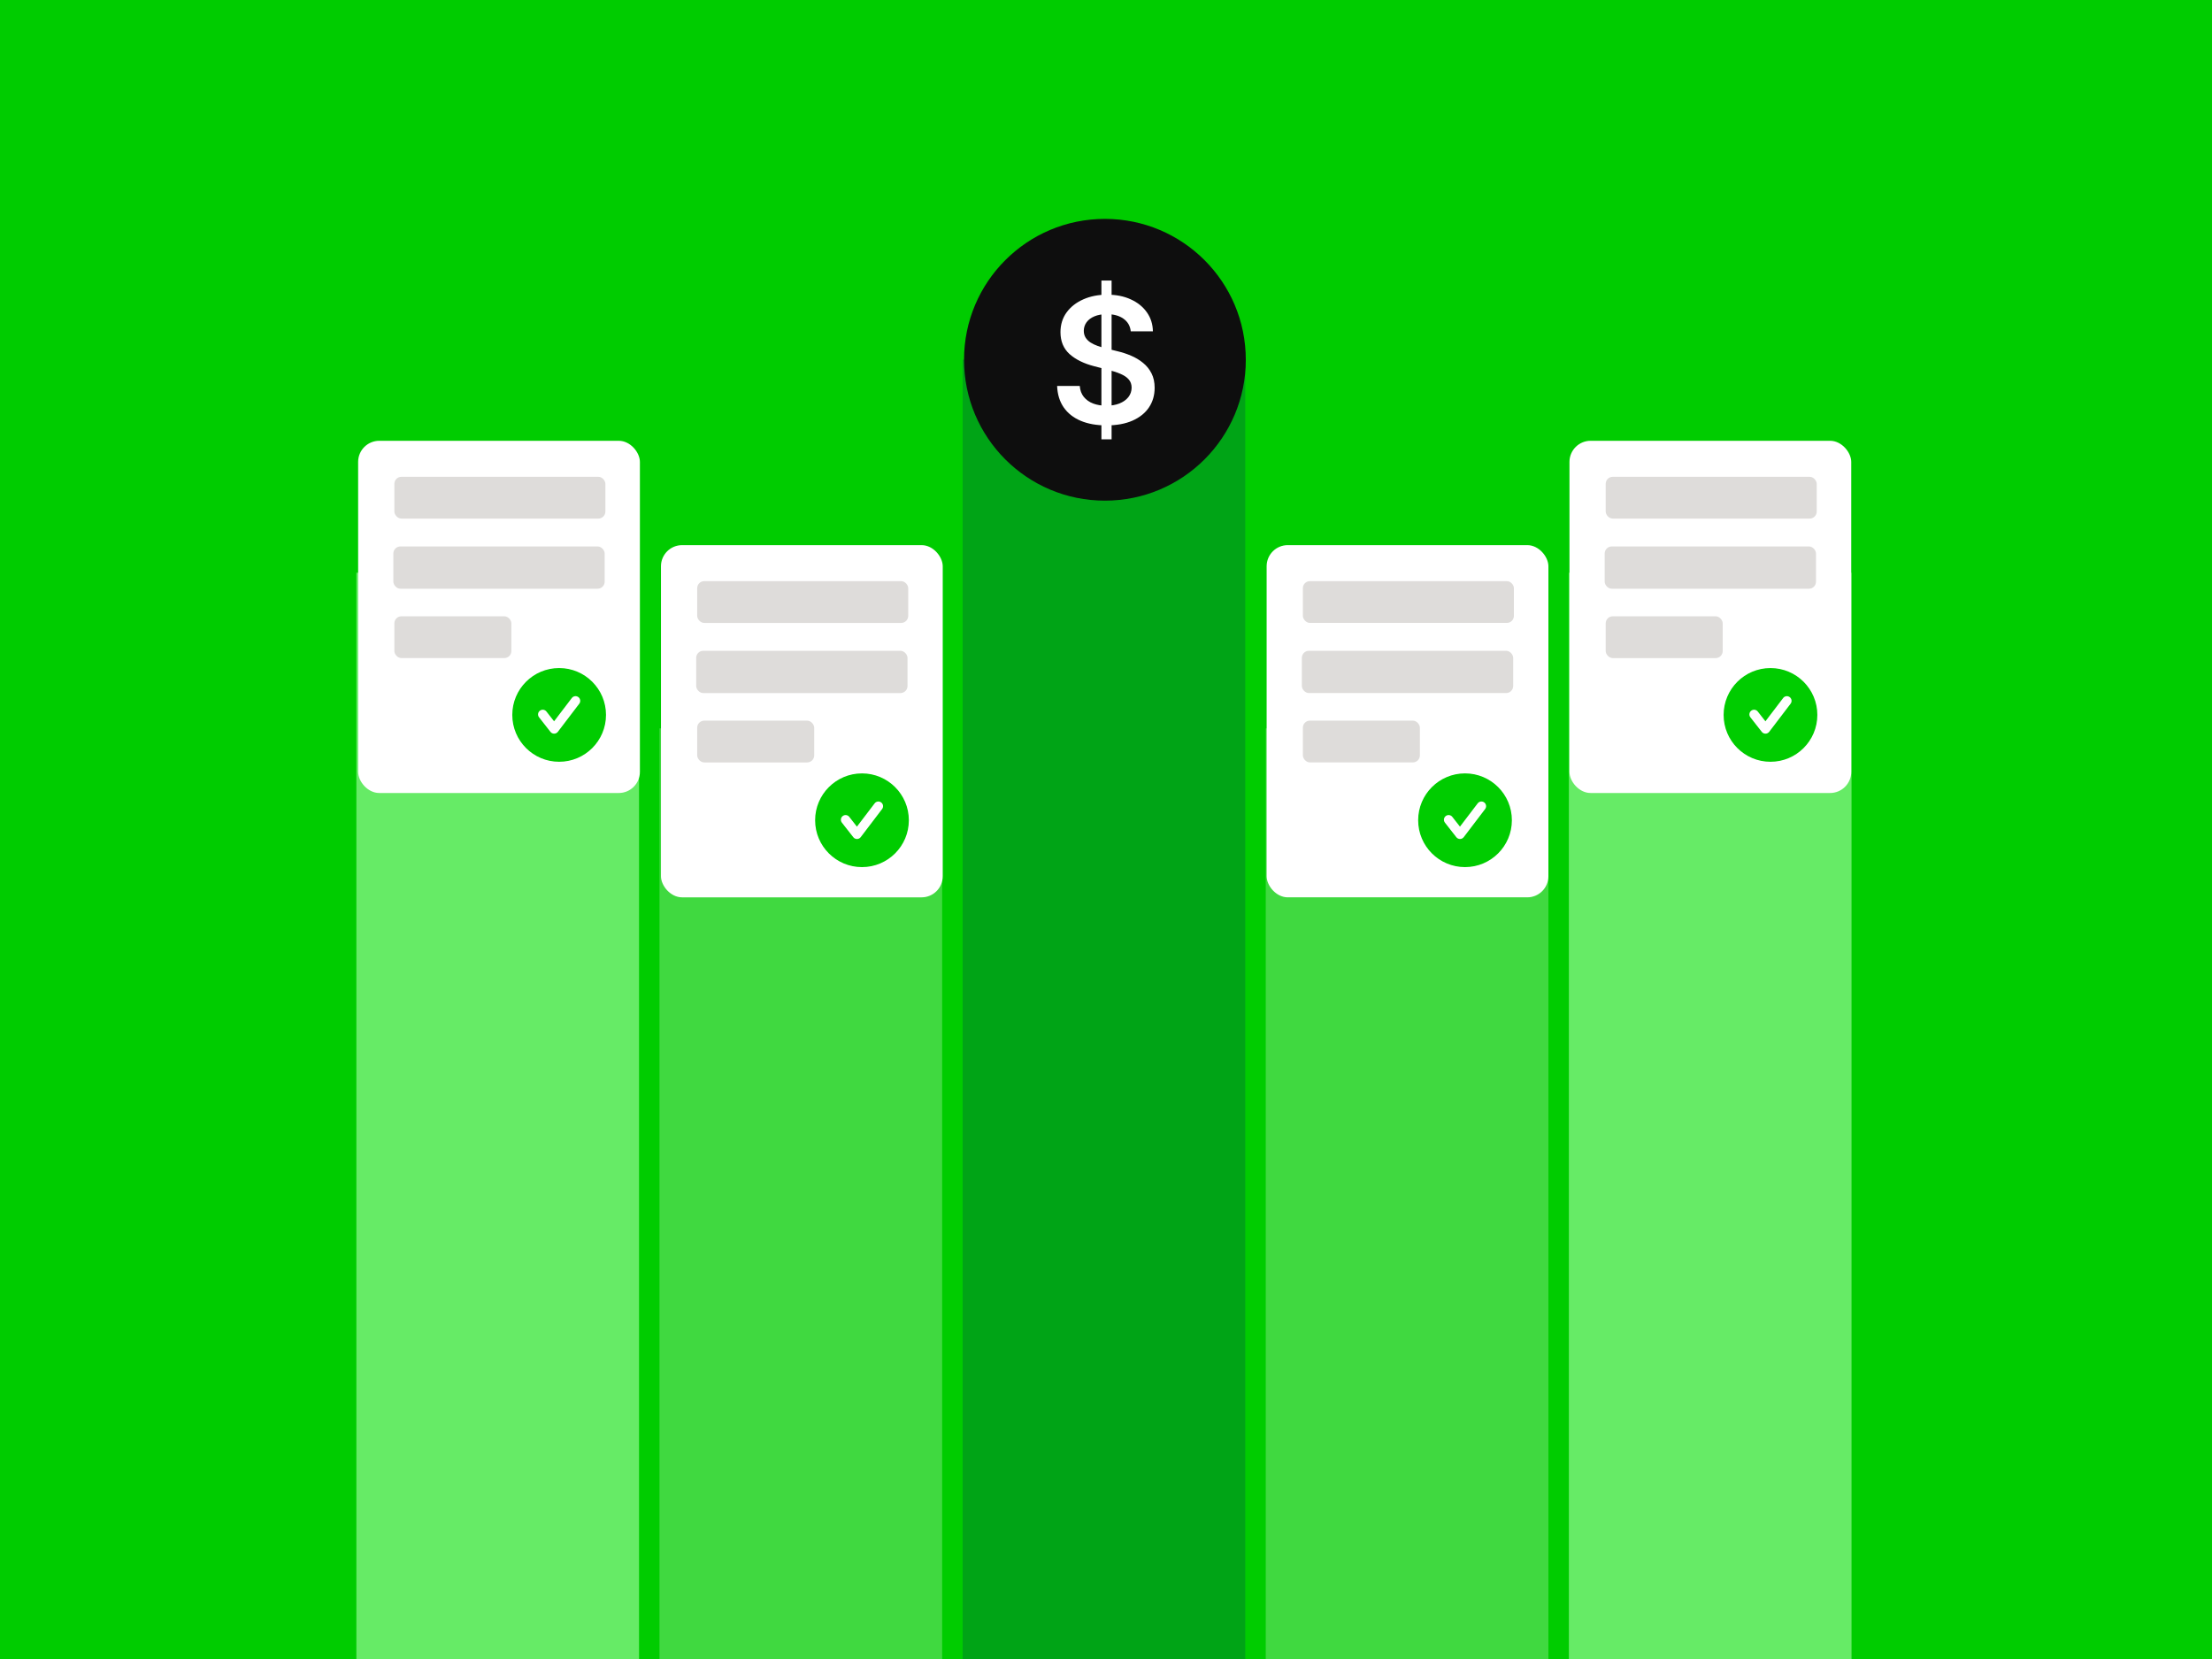 <svg width="540" height="405" viewBox="0 0 540 405" fill="none" xmlns="http://www.w3.org/2000/svg">
<rect x="0" y="0" width="540" height="405" fill="#333333" stroke="none"/>
<g clip-path="url(#clip0_3156_48458)">
<rect width="540" height="405" fill="#00CC00"/>
<rect x="235" y="87.812" width="69" height="322" fill="#00A416"/>
<circle cx="269.735" cy="87.828" r="34.393" fill="#0E0E0E"/>
<path d="M268.88 107.254V68.484H271.364V107.254H268.88ZM276.044 80.887C275.903 79.565 275.307 78.535 274.257 77.798C273.217 77.061 271.864 76.692 270.198 76.692C269.027 76.692 268.022 76.869 267.184 77.222C266.346 77.576 265.705 78.055 265.261 78.661C264.817 79.267 264.59 79.958 264.579 80.736C264.579 81.382 264.726 81.942 265.019 82.417C265.321 82.891 265.73 83.295 266.245 83.628C266.76 83.951 267.331 84.224 267.957 84.446C268.583 84.668 269.214 84.855 269.85 85.007L272.757 85.734C273.929 86.006 275.054 86.375 276.135 86.839C277.225 87.303 278.199 87.889 279.058 88.596C279.926 89.303 280.612 90.156 281.117 91.155C281.622 92.155 281.875 93.326 281.875 94.669C281.875 96.486 281.41 98.086 280.481 99.47C279.552 100.843 278.21 101.918 276.453 102.695C274.706 103.463 272.591 103.846 270.107 103.846C267.694 103.846 265.599 103.473 263.822 102.726C262.055 101.979 260.672 100.888 259.673 99.454C258.683 98.021 258.148 96.274 258.067 94.215H263.595C263.676 95.295 264.009 96.193 264.595 96.91C265.18 97.627 265.942 98.162 266.881 98.516C267.83 98.869 268.891 99.046 270.062 99.046C271.283 99.046 272.354 98.864 273.272 98.5C274.201 98.127 274.928 97.612 275.453 96.956C275.978 96.289 276.246 95.512 276.256 94.623C276.246 93.816 276.009 93.149 275.544 92.624C275.08 92.089 274.428 91.645 273.59 91.292C272.763 90.928 271.793 90.605 270.683 90.322L267.154 89.414C264.6 88.757 262.58 87.763 261.096 86.43C259.622 85.087 258.885 83.305 258.885 81.084C258.885 79.257 259.38 77.656 260.369 76.283C261.369 74.91 262.727 73.845 264.443 73.088C266.159 72.32 268.103 71.937 270.274 71.937C272.475 71.937 274.403 72.32 276.059 73.088C277.725 73.845 279.032 74.9 279.981 76.253C280.931 77.596 281.42 79.141 281.45 80.887H276.044Z" fill="white"/>
<rect x="161" y="177.812" width="69" height="234" fill="#40D940"/>
<rect x="161.357" y="133.08" width="68.786" height="85.982" rx="5.159" fill="white"/>
<rect x="170.201" y="141.871" width="51.517" height="10.201" rx="1.72" fill="#DEDCDA"/>
<rect x="169.955" y="158.875" width="51.589" height="10.318" rx="1.72" fill="#DEDCDA"/>
<rect x="170.201" y="175.926" width="28.564" height="10.201" rx="1.72" fill="#DEDCDA"/>
<path d="M215.343 197.503L210.118 204.366C209.903 204.649 209.57 204.816 209.215 204.818H209.207C208.856 204.818 208.524 204.656 208.307 204.379L205.525 200.825C205.136 200.328 205.223 199.609 205.72 199.22C206.217 198.83 206.937 198.917 207.326 199.415L209.194 201.802L213.523 196.117C213.905 195.615 214.623 195.517 215.127 195.9C215.629 196.283 215.726 197 215.343 197.503ZM210.43 188.803C204.112 188.803 198.99 193.924 198.99 200.242C198.99 206.559 204.112 211.682 210.43 211.682C216.748 211.682 221.87 206.559 221.87 200.242C221.87 193.924 216.748 188.803 210.43 188.803Z" fill="#00CC00"/>
<rect x="87" y="139.812" width="69" height="272" fill="#66EB66"/>
<rect x="87.428" y="107.607" width="68.786" height="85.982" rx="5.159" fill="white"/>
<rect x="96.272" y="116.396" width="51.517" height="10.201" rx="1.72" fill="#DEDCDA"/>
<rect x="96.025" y="133.4" width="51.589" height="10.318" rx="1.72" fill="#DEDCDA"/>
<rect x="96.272" y="150.451" width="28.564" height="10.201" rx="1.72" fill="#DEDCDA"/>
<path d="M141.414 171.786L136.188 178.65C135.973 178.932 135.64 179.099 135.285 179.101H135.277C134.926 179.101 134.594 178.939 134.377 178.662L131.595 175.108C131.206 174.611 131.293 173.892 131.79 173.503C132.287 173.113 133.008 173.2 133.397 173.698L135.265 176.085L139.593 170.4C139.976 169.898 140.693 169.8 141.197 170.183C141.7 170.566 141.797 171.284 141.414 171.786ZM136.5 163.086C130.182 163.086 125.061 168.207 125.061 174.526C125.061 180.843 130.182 185.965 136.5 185.965C142.818 185.965 147.94 180.843 147.94 174.526C147.94 168.207 142.818 163.086 136.5 163.086Z" fill="#00CC00"/>
<rect x="383" y="139.812" width="69" height="268" fill="#66EB66"/>
<rect x="383.143" y="107.607" width="68.786" height="85.982" rx="5.159" fill="white"/>
<rect x="391.988" y="116.398" width="51.517" height="10.201" rx="1.72" fill="#DEDCDA"/>
<rect x="391.742" y="133.402" width="51.589" height="10.318" rx="1.72" fill="#DEDCDA"/>
<rect x="391.988" y="150.453" width="28.564" height="10.201" rx="1.72" fill="#DEDCDA"/>
<path d="M437.128 171.788L431.903 178.652C431.688 178.934 431.355 179.101 431 179.103H430.992C430.641 179.103 430.309 178.941 430.092 178.664L427.31 175.11C426.921 174.613 427.008 173.894 427.505 173.505C428.002 173.115 428.723 173.202 429.111 173.7L430.98 176.087L435.308 170.402C435.69 169.9 436.408 169.802 436.912 170.185C437.414 170.568 437.512 171.286 437.128 171.788ZM432.215 163.088C425.897 163.088 420.775 168.209 420.775 174.528C420.775 180.845 425.897 185.967 432.215 185.967C438.533 185.967 443.655 180.845 443.655 174.528C443.655 168.209 438.533 163.088 432.215 163.088Z" fill="#00CC00"/>
<rect x="309" y="177.811" width="69" height="230" fill="#40D940"/>
<rect x="309.215" y="133.078" width="68.786" height="85.982" rx="5.159" fill="white"/>
<rect x="318.061" y="141.867" width="51.517" height="10.201" rx="1.72" fill="#DEDCDA"/>
<rect x="317.814" y="158.871" width="51.589" height="10.318" rx="1.72" fill="#DEDCDA"/>
<rect x="318.061" y="175.922" width="28.564" height="10.201" rx="1.72" fill="#DEDCDA"/>
<path d="M362.558 197.501L357.332 204.364C357.117 204.647 356.784 204.814 356.43 204.816H356.422C356.071 204.816 355.739 204.654 355.522 204.377L352.739 200.823C352.35 200.326 352.437 199.607 352.935 199.218C353.432 198.828 354.152 198.915 354.541 199.413L356.409 201.8L360.738 196.115C361.12 195.613 361.837 195.515 362.342 195.898C362.844 196.281 362.941 196.998 362.558 197.501ZM357.645 188.801C351.327 188.801 346.205 193.922 346.205 200.24C346.205 206.557 351.327 211.68 357.645 211.68C363.963 211.68 369.084 206.557 369.084 200.24C369.084 193.922 363.963 188.801 357.645 188.801Z" fill="#00CC00"/>
</g>
<defs>
<clipPath id="clip0_3156_48458">
<rect width="540" height="405" fill="white"/>
</clipPath>
</defs>
</svg>
